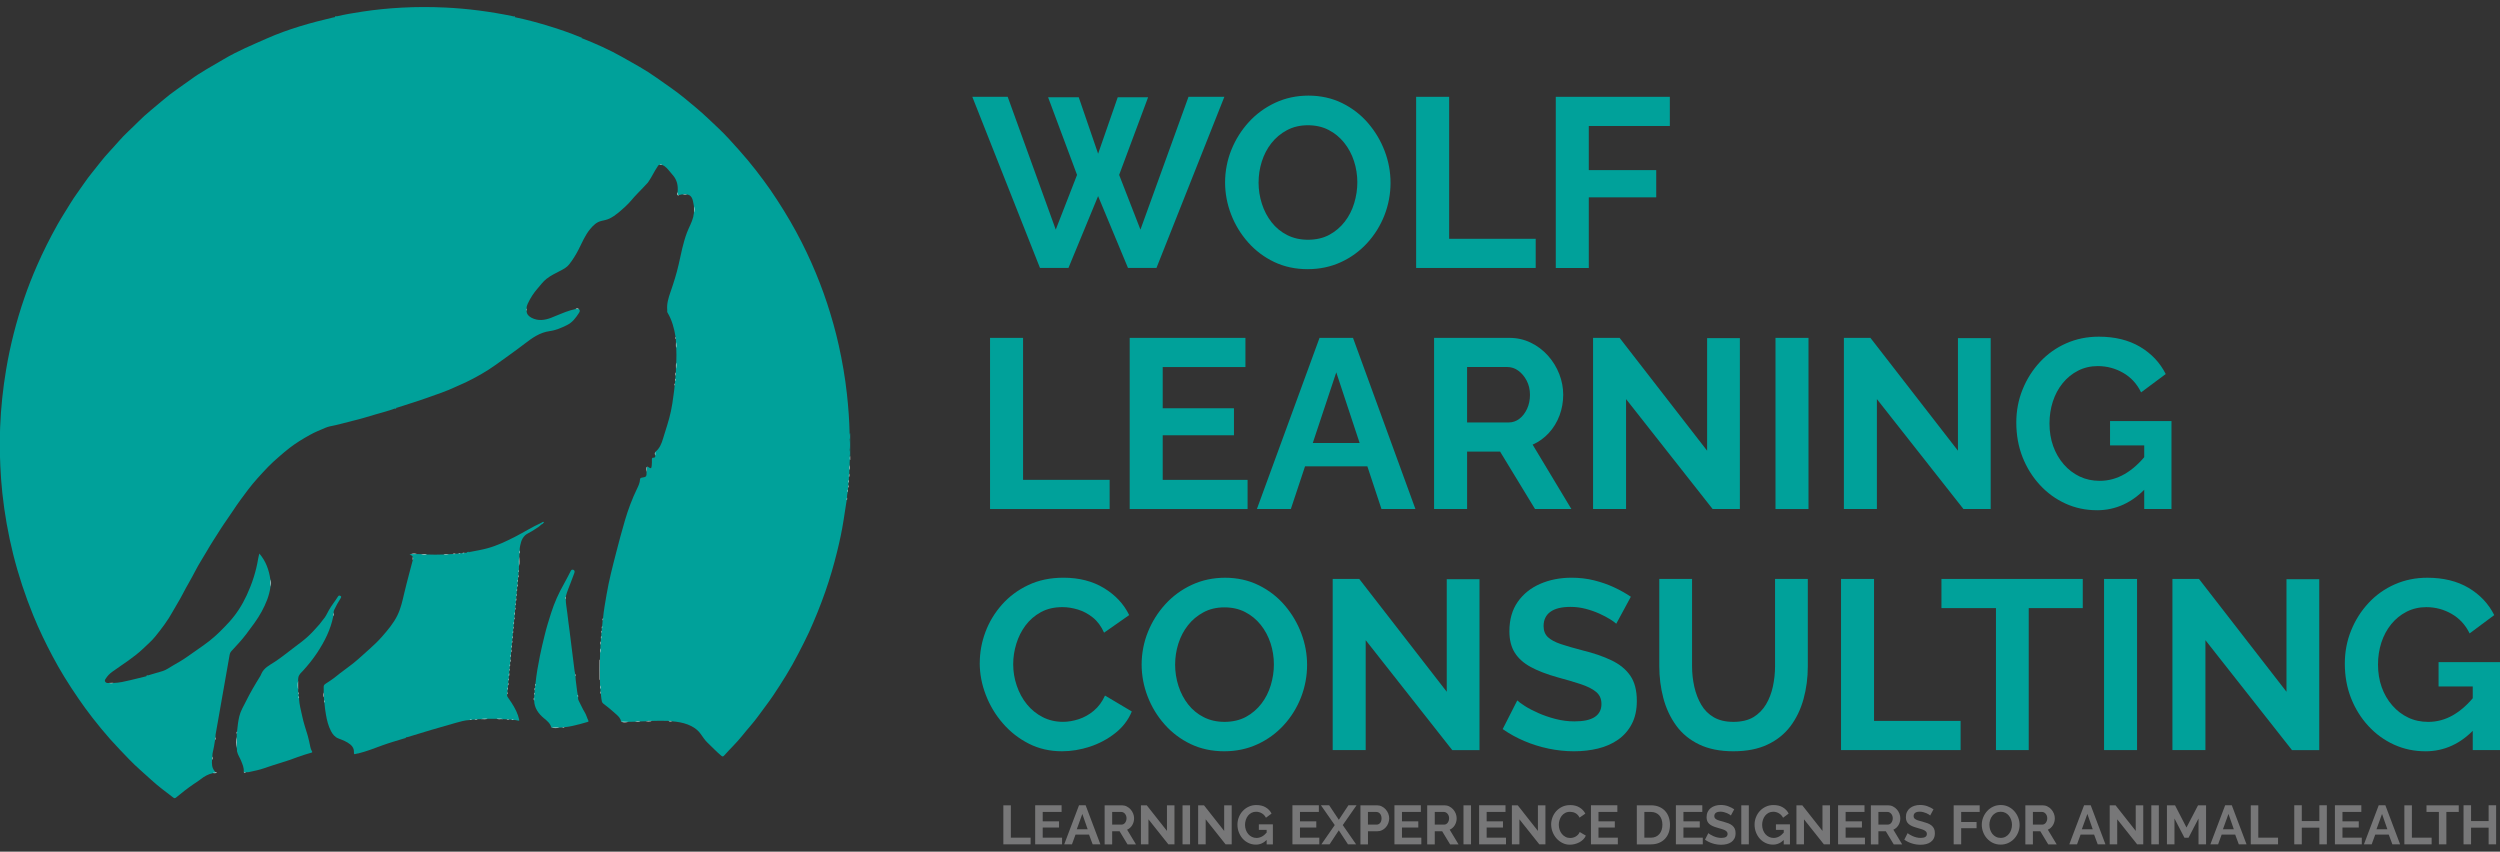 <?xml version="1.0" encoding="UTF-8"?>
<svg xmlns="http://www.w3.org/2000/svg" width="182" height="62" viewBox="0 0 182 62" fill="none">
  <rect x="0" y="0" width="182" height="62" fill="#333333" stroke="none"/>
  <g id="ID - WOLF" clip-path="url(#clip0_134_1419)">
    <path id="Vector" d="M61.893 32.032V32.741C61.872 32.75 61.855 32.746 61.843 32.727C61.795 32.5 61.795 32.275 61.843 32.048C61.855 32.029 61.872 32.024 61.893 32.033V32.032Z" fill="#00A19A"></path>
    <path id="Vector_2" d="M61.866 32.744C61.876 32.744 61.883 32.744 61.893 32.739V33.223C61.872 33.233 61.855 33.228 61.843 33.207C61.808 33.05 61.773 32.893 61.868 32.744H61.866Z" fill="#00A19A"></path>
    <path id="Vector_3" d="M61.893 32.032C61.885 32.029 61.876 32.027 61.866 32.027C61.779 31.867 61.781 31.707 61.866 31.547C61.876 31.547 61.885 31.547 61.893 31.55V32.033V32.032Z" fill="#00A19A"></path>
    <path id="Vector_4" d="M61.866 33.225C61.876 33.225 61.885 33.225 61.893 33.223V33.48H61.88H61.868C61.797 33.396 61.799 33.31 61.868 33.225H61.866Z" fill="white"></path>
    <path id="Vector_5" d="M61.866 33.225C61.866 33.31 61.866 33.395 61.866 33.48C61.847 33.607 61.852 33.734 61.858 33.862C61.821 33.98 61.863 34.102 61.835 34.219C61.832 34.305 61.83 34.389 61.827 34.475C61.789 34.559 61.832 34.651 61.802 34.735C61.799 34.798 61.797 34.862 61.794 34.925C61.758 34.998 61.797 35.081 61.769 35.154C61.766 35.204 61.764 35.257 61.761 35.307C61.728 35.371 61.769 35.446 61.733 35.509C61.733 35.55 61.731 35.592 61.729 35.634C61.695 35.696 61.729 35.767 61.706 35.829C61.682 35.967 61.652 36.104 61.665 36.245C61.632 36.296 61.668 36.359 61.638 36.41C61.563 36.899 61.487 37.387 61.411 37.876C61.294 38.634 61.133 39.383 60.95 40.127C60.705 41.129 60.417 42.117 60.076 43.091C59.725 44.091 59.331 45.069 58.891 46.034C58.65 46.562 58.378 47.073 58.115 47.588C57.569 48.656 56.935 49.668 56.266 50.663C55.933 51.159 55.56 51.626 55.214 52.111C54.849 52.622 54.418 53.074 54.031 53.564C53.625 54.075 53.148 54.516 52.718 55.003C52.641 55.09 52.594 55.09 52.501 55.011C52.15 54.715 51.837 54.382 51.507 54.068C51.309 53.88 51.167 53.65 51.01 53.432C50.769 53.099 50.443 52.887 50.067 52.744C49.699 52.604 49.315 52.542 48.926 52.511C48.843 52.473 48.75 52.52 48.665 52.482C48.259 52.473 47.855 52.466 47.449 52.484C47.299 52.519 47.147 52.469 46.997 52.511C46.871 52.514 46.744 52.517 46.618 52.519C46.489 52.547 46.357 52.506 46.228 52.541C46.071 52.544 45.913 52.547 45.756 52.55C45.575 52.555 45.394 52.585 45.216 52.534C45.18 52.284 45.001 52.127 44.831 51.976C44.533 51.711 44.231 51.451 43.912 51.215C43.809 51.139 43.805 51.004 43.784 50.888C43.762 50.766 43.758 50.639 43.745 50.515C43.707 50.453 43.753 50.379 43.715 50.318C43.714 50.266 43.71 50.214 43.709 50.16C43.68 50.072 43.718 49.979 43.685 49.892C43.682 49.766 43.679 49.641 43.676 49.516C43.66 49.013 43.66 48.508 43.676 48.006C43.679 47.849 43.682 47.691 43.685 47.533C43.72 47.423 43.677 47.309 43.709 47.2C43.71 47.116 43.714 47.032 43.715 46.946C43.753 46.862 43.709 46.768 43.742 46.684C43.743 46.621 43.745 46.559 43.748 46.495C43.781 46.434 43.748 46.362 43.772 46.299C43.775 46.226 43.778 46.153 43.781 46.08C43.813 46.028 43.776 45.964 43.808 45.912C43.808 45.859 43.811 45.807 43.811 45.755C43.844 45.704 43.811 45.642 43.836 45.591C43.849 45.453 43.861 45.314 43.874 45.176C43.909 45.125 43.871 45.063 43.901 45.011C43.954 44.429 44.061 43.854 44.159 43.279C44.335 42.241 44.599 41.226 44.862 40.209C45.065 39.421 45.273 38.636 45.504 37.855C45.737 37.07 46.023 36.305 46.38 35.569C46.486 35.353 46.58 35.144 46.594 34.903C46.599 34.822 46.646 34.784 46.727 34.773C47.051 34.728 47.078 34.694 47.07 34.354C47.117 34.227 47.044 34.089 47.111 33.964C47.139 33.977 47.169 33.986 47.196 34.002C47.403 34.126 47.413 34.127 47.446 33.891C47.466 33.745 47.455 33.593 47.458 33.445C47.458 33.376 47.469 33.315 47.56 33.322C47.682 33.329 47.716 33.263 47.701 33.155C47.686 33.069 47.68 32.984 47.705 32.9C48.018 32.657 48.158 32.301 48.264 31.946C48.464 31.277 48.7 30.617 48.844 29.93C48.92 29.568 48.978 29.205 49.022 28.837C49.052 28.583 49.098 28.331 49.115 28.076C49.143 28.023 49.115 27.962 49.139 27.908C49.142 27.855 49.143 27.803 49.147 27.75C49.18 27.689 49.145 27.617 49.17 27.554C49.173 27.49 49.175 27.427 49.178 27.365C49.214 27.281 49.173 27.189 49.203 27.103C49.205 27.019 49.208 26.934 49.209 26.849C49.249 26.7 49.203 26.547 49.233 26.396C49.249 26.041 49.247 25.685 49.233 25.33C49.205 25.19 49.247 25.046 49.209 24.908C49.206 24.835 49.205 24.76 49.202 24.687C49.176 24.634 49.208 24.572 49.178 24.519C49.081 23.898 48.918 23.298 48.593 22.755C48.555 22.694 48.582 22.63 48.575 22.568C48.53 22.108 48.665 21.68 48.813 21.255C49.041 20.593 49.254 19.93 49.408 19.245C49.581 18.474 49.727 17.694 50.004 16.95C50.149 16.559 50.369 16.199 50.468 15.789C50.493 15.687 50.492 15.582 50.52 15.484C50.544 15.33 50.544 15.176 50.52 15.022C50.489 14.861 50.468 14.695 50.423 14.539C50.363 14.334 50.237 14.186 50.01 14.158C49.91 14.132 49.807 14.136 49.707 14.156C49.609 14.137 49.524 14.199 49.43 14.196C49.228 14.216 49.351 14.07 49.329 13.999C49.378 13.523 49.294 13.089 48.959 12.725C48.761 12.51 48.605 12.254 48.357 12.081C48.303 12.045 48.24 12.037 48.191 11.999C48.133 11.98 48.075 11.975 48.018 12.001C47.938 11.996 47.916 12.059 47.88 12.111C47.639 12.456 47.471 12.843 47.235 13.189C47.211 13.223 47.192 13.263 47.164 13.293C46.919 13.553 46.678 13.817 46.426 14.069C46.113 14.382 45.853 14.743 45.525 15.038C45.167 15.36 44.816 15.692 44.379 15.907C44.193 15.999 43.989 16.036 43.791 16.082C43.429 16.164 43.188 16.407 42.963 16.678C42.589 17.129 42.373 17.67 42.11 18.184C41.915 18.563 41.692 18.923 41.429 19.255C41.276 19.448 41.053 19.576 40.831 19.692C40.475 19.878 40.11 20.044 39.791 20.295C39.538 20.495 39.352 20.753 39.143 20.993C38.848 21.331 38.608 21.702 38.419 22.11C38.367 22.221 38.328 22.337 38.339 22.463C38.313 22.522 38.32 22.582 38.337 22.643C38.345 22.889 38.507 23.035 38.694 23.133C39.163 23.38 39.648 23.317 40.12 23.136C40.587 22.958 41.039 22.739 41.52 22.595C41.641 22.559 41.764 22.527 41.887 22.5C41.972 22.478 42.058 22.475 42.143 22.503C42.252 22.59 42.203 22.698 42.151 22.778C41.921 23.134 41.681 23.466 41.275 23.668C40.869 23.869 40.458 24.047 40.017 24.105C39.292 24.202 38.729 24.613 38.18 25.035C37.494 25.561 36.787 26.056 36.087 26.561C35.399 27.057 34.663 27.465 33.905 27.835C33.664 27.952 33.411 28.046 33.168 28.163C32.506 28.482 31.807 28.704 31.118 28.953C30.39 29.215 29.648 29.435 28.915 29.676C28.895 29.683 28.873 29.683 28.852 29.686C28.819 29.729 28.755 29.705 28.723 29.749C28.251 29.925 27.76 30.043 27.277 30.187C26.745 30.347 26.214 30.509 25.672 30.636C25.229 30.739 24.794 30.877 24.349 30.969C24.134 31.014 23.912 31.05 23.712 31.134C23.32 31.299 22.925 31.456 22.552 31.666C22.041 31.951 21.539 32.255 21.075 32.614C20.809 32.82 20.552 33.039 20.299 33.261C20.032 33.496 19.761 33.731 19.517 33.988C19.009 34.522 18.504 35.062 18.057 35.652C17.678 36.153 17.302 36.659 16.959 37.184C16.655 37.649 16.323 38.095 16.027 38.564C15.698 39.088 15.355 39.603 15.047 40.139C14.775 40.612 14.473 41.067 14.224 41.553C13.925 42.14 13.579 42.698 13.28 43.285C13.066 43.705 12.805 44.1 12.578 44.514C12.221 45.168 11.773 45.756 11.308 46.331C11.049 46.653 10.729 46.927 10.429 47.214C9.74 47.871 8.929 48.361 8.163 48.913C7.99 49.038 7.842 49.189 7.723 49.368C7.672 49.443 7.601 49.522 7.65 49.614C7.702 49.714 7.806 49.735 7.913 49.722C8.025 49.739 8.138 49.747 8.25 49.72C8.67 49.712 9.074 49.614 9.48 49.519C9.867 49.427 10.254 49.33 10.641 49.235C10.673 49.192 10.739 49.216 10.769 49.17C11.123 49.065 11.478 48.962 11.832 48.856C12.106 48.773 12.334 48.599 12.578 48.458C12.932 48.253 13.291 48.055 13.621 47.817C14.152 47.433 14.702 47.081 15.22 46.678C15.749 46.266 16.218 45.79 16.668 45.301C17.201 44.722 17.626 44.056 17.958 43.34C18.351 42.493 18.642 41.608 18.793 40.68C18.812 40.563 18.845 40.449 18.88 40.298C19.358 40.853 19.58 41.492 19.682 42.184C19.707 42.366 19.701 42.547 19.687 42.73C19.601 43.372 19.358 43.953 19.051 44.519C18.735 45.106 18.328 45.625 17.933 46.154C17.604 46.594 17.229 46.987 16.86 47.387C16.782 47.469 16.735 47.562 16.716 47.674C16.546 48.648 16.373 49.622 16.202 50.594C16.034 51.553 15.864 52.509 15.697 53.467C15.686 53.535 15.691 53.605 15.687 53.675C15.65 53.737 15.694 53.81 15.657 53.872C15.613 54.2 15.547 54.524 15.475 54.847C15.458 54.923 15.466 55.004 15.461 55.084C15.428 55.16 15.469 55.244 15.434 55.32C15.415 55.605 15.421 55.885 15.613 56.124C15.643 56.162 15.668 56.202 15.711 56.226C15.727 56.281 15.684 56.269 15.657 56.272C15.601 56.278 15.543 56.261 15.488 56.286C15.16 56.361 14.875 56.514 14.614 56.725C14.46 56.851 14.285 56.954 14.12 57.066C13.67 57.373 13.241 57.707 12.822 58.056C12.753 58.115 12.701 58.131 12.608 58.059C12.068 57.642 11.515 57.239 11.013 56.776C10.476 56.281 9.913 55.815 9.408 55.287C8.94 54.796 8.464 54.313 8.015 53.805C7.575 53.307 7.151 52.79 6.741 52.265C6.382 51.808 6.041 51.335 5.712 50.856C5.358 50.342 5.016 49.82 4.689 49.287C4.385 48.792 4.096 48.286 3.824 47.772C3.314 46.81 2.84 45.828 2.428 44.819C1.832 43.359 1.338 41.864 0.955 40.333C0.592 38.872 0.331 37.392 0.17 35.896C0.099 35.241 0.054 34.584 0.024 33.926C-0.02 32.971 -0.027 32.016 0.011 31.064C0.068 29.673 0.213 28.29 0.444 26.915C0.741 25.144 1.183 23.412 1.764 21.716C2.039 20.912 2.351 20.122 2.691 19.343C3.141 18.314 3.644 17.314 4.193 16.336C4.484 15.819 4.809 15.324 5.115 14.818C5.425 14.305 5.792 13.833 6.127 13.338C6.491 12.802 6.917 12.316 7.31 11.805C7.716 11.279 8.187 10.814 8.618 10.313C9.069 9.789 9.592 9.343 10.073 8.853C10.637 8.281 11.274 7.8 11.878 7.278C12.496 6.744 13.181 6.306 13.837 5.824C14.62 5.248 15.473 4.794 16.304 4.301C17.305 3.709 18.372 3.266 19.43 2.799C20.982 2.113 22.603 1.66 24.245 1.274C24.286 1.265 24.329 1.258 24.371 1.252C24.406 1.212 24.469 1.233 24.503 1.193C25.128 1.043 25.764 0.941 26.398 0.844C27.343 0.7 28.294 0.606 29.249 0.556C30.305 0.498 31.362 0.5 32.421 0.549C34.057 0.627 35.676 0.841 37.281 1.169C37.313 1.176 37.343 1.185 37.374 1.193C37.402 1.222 37.446 1.225 37.476 1.25C38.37 1.434 39.25 1.675 40.121 1.947C40.836 2.17 41.542 2.415 42.234 2.7C42.255 2.738 42.304 2.735 42.327 2.768C43.353 3.17 44.36 3.619 45.318 4.161C46.149 4.632 46.994 5.086 47.773 5.643C48.461 6.134 49.17 6.598 49.823 7.137C50.402 7.614 50.986 8.09 51.53 8.607C52.056 9.106 52.596 9.593 53.083 10.13C53.538 10.632 53.996 11.131 54.43 11.652C54.838 12.139 55.225 12.641 55.602 13.152C55.93 13.593 56.243 14.045 56.542 14.507C56.891 15.043 57.231 15.587 57.55 16.141C58.112 17.116 58.625 18.119 59.081 19.15C59.508 20.117 59.892 21.102 60.222 22.108C60.546 23.098 60.831 24.101 61.057 25.119C61.32 26.299 61.526 27.49 61.657 28.694C61.761 29.648 61.833 30.603 61.852 31.562C61.852 31.723 61.852 31.883 61.852 32.043C61.852 32.282 61.852 32.52 61.852 32.76C61.852 32.92 61.852 33.08 61.852 33.241L61.866 33.225Z" fill="#00A19A"></path>
    <path id="Vector_6" d="M37.557 43.753C37.553 43.804 37.55 43.853 37.547 43.904C37.52 43.957 37.547 44.019 37.525 44.075C37.522 44.127 37.52 44.179 37.517 44.232C37.486 44.283 37.517 44.344 37.494 44.397C37.49 44.449 37.489 44.503 37.486 44.556C37.45 44.628 37.489 44.709 37.461 44.784C37.458 44.835 37.454 44.887 37.453 44.938C37.424 44.99 37.453 45.052 37.429 45.106C37.426 45.158 37.424 45.211 37.421 45.263C37.387 45.325 37.426 45.398 37.395 45.461C37.391 45.512 37.39 45.561 37.387 45.612C37.36 45.667 37.387 45.728 37.365 45.783C37.361 45.834 37.358 45.886 37.357 45.937C37.328 45.989 37.357 46.051 37.335 46.105C37.332 46.169 37.33 46.232 37.327 46.296C37.292 46.358 37.328 46.429 37.302 46.492C37.299 46.543 37.295 46.592 37.292 46.643C37.266 46.697 37.292 46.759 37.27 46.814C37.267 46.867 37.266 46.919 37.262 46.971C37.228 47.033 37.267 47.106 37.236 47.17C37.234 47.211 37.233 47.254 37.231 47.295C37.196 47.357 37.233 47.428 37.206 47.492C37.203 47.542 37.199 47.595 37.196 47.645C37.165 47.709 37.196 47.78 37.174 47.845C37.171 47.898 37.168 47.95 37.166 48.002C37.132 48.064 37.171 48.137 37.14 48.201C37.136 48.252 37.135 48.301 37.132 48.351C37.105 48.405 37.132 48.467 37.11 48.523C37.107 48.574 37.103 48.626 37.1 48.677C37.072 48.729 37.1 48.791 37.078 48.845C37.075 48.897 37.074 48.951 37.07 49.003C37.034 49.076 37.074 49.157 37.045 49.232C37.042 49.282 37.039 49.332 37.036 49.383C37.008 49.436 37.041 49.502 37.009 49.555C37.009 49.608 37.006 49.66 37.006 49.711C36.971 49.773 37.011 49.846 36.979 49.909C36.978 49.95 36.976 49.993 36.974 50.034C36.94 50.096 36.976 50.168 36.949 50.231C36.946 50.282 36.943 50.334 36.941 50.385C36.91 50.437 36.946 50.501 36.915 50.553C36.897 50.682 36.974 50.772 37.041 50.867C37.308 51.248 37.558 51.641 37.711 52.086C37.745 52.185 37.774 52.288 37.796 52.39C37.808 52.446 37.815 52.477 37.719 52.461C37.613 52.446 37.508 52.404 37.398 52.419C37.347 52.384 37.284 52.423 37.233 52.39C37.182 52.39 37.132 52.387 37.08 52.385C37.017 52.354 36.946 52.385 36.882 52.363C36.797 52.36 36.713 52.358 36.628 52.355C36.469 52.314 36.306 52.361 36.147 52.33C35.933 52.33 35.719 52.33 35.505 52.33C35.344 52.36 35.181 52.316 35.022 52.354C34.938 52.357 34.853 52.358 34.77 52.361C34.694 52.389 34.611 52.354 34.536 52.385C34.476 52.389 34.414 52.392 34.355 52.395C34.303 52.419 34.243 52.387 34.191 52.419C33.837 52.433 33.5 52.534 33.164 52.628C31.996 52.955 30.833 53.301 29.675 53.659C29.641 53.67 29.603 53.67 29.565 53.676C29.54 53.708 29.493 53.707 29.471 53.743C28.929 53.913 28.382 54.062 27.849 54.257C27.269 54.468 26.697 54.697 26.097 54.846C26.037 54.86 25.976 54.858 25.916 54.88C25.781 54.933 25.759 54.896 25.767 54.749C25.778 54.528 25.68 54.346 25.517 54.209C25.255 53.991 24.942 53.876 24.628 53.756C24.384 53.662 24.217 53.459 24.096 53.224C23.899 52.845 23.798 52.439 23.728 52.02C23.679 51.736 23.638 51.451 23.619 51.162C23.594 51.099 23.628 51.028 23.596 50.966C23.592 50.902 23.591 50.84 23.588 50.777C23.558 50.658 23.6 50.534 23.564 50.415C23.564 50.282 23.572 50.147 23.564 50.014C23.558 49.903 23.61 49.841 23.696 49.782C23.954 49.609 24.22 49.446 24.458 49.249C24.853 48.922 25.277 48.637 25.679 48.318C26.105 47.98 26.495 47.604 26.903 47.246C27.227 46.96 27.538 46.659 27.822 46.335C28.235 45.861 28.648 45.376 28.929 44.803C29.175 44.305 29.294 43.762 29.419 43.223C29.529 42.747 29.656 42.278 29.777 41.805C29.867 41.461 29.96 41.116 30.05 40.774C30.069 40.702 30.072 40.631 30.05 40.56C30.029 40.447 29.929 40.417 29.818 40.369C29.872 40.353 29.895 40.346 29.919 40.338C30.067 40.319 30.215 40.322 30.363 40.334C30.457 40.338 30.553 40.339 30.648 40.342C30.796 40.382 30.948 40.336 31.098 40.368C31.493 40.384 31.887 40.384 32.282 40.368C32.413 40.341 32.547 40.38 32.676 40.346C32.769 40.342 32.86 40.339 32.953 40.334C33.027 40.309 33.107 40.346 33.179 40.311C33.242 40.307 33.305 40.304 33.368 40.303C33.42 40.281 33.48 40.311 33.532 40.279C33.573 40.277 33.614 40.276 33.656 40.273C33.708 40.244 33.771 40.277 33.823 40.247C33.873 40.247 33.922 40.244 33.972 40.242C34.038 40.182 34.134 40.242 34.2 40.184C34.625 40.104 35.05 40.031 35.467 39.919C36.178 39.728 36.837 39.414 37.49 39.08C38.134 38.75 38.745 38.361 39.404 38.063C39.547 38.099 39.445 38.144 39.407 38.185C39.273 38.329 39.106 38.432 38.941 38.534C38.785 38.629 38.633 38.732 38.469 38.812C38.082 38.996 37.942 39.338 37.868 39.727C37.846 39.841 37.822 39.957 37.837 40.074C37.804 40.149 37.84 40.231 37.813 40.306C37.812 40.38 37.808 40.455 37.807 40.528C37.767 40.753 37.813 40.982 37.782 41.207C37.779 41.3 37.777 41.396 37.774 41.489C37.745 41.542 37.774 41.603 37.752 41.657C37.749 41.721 37.747 41.784 37.744 41.848C37.706 41.91 37.75 41.983 37.714 42.044C37.714 42.095 37.711 42.146 37.709 42.198C37.679 42.251 37.709 42.312 37.686 42.366C37.682 42.419 37.681 42.471 37.678 42.523C37.642 42.585 37.686 42.66 37.648 42.722C37.648 42.771 37.645 42.822 37.643 42.871C37.616 42.925 37.643 42.987 37.621 43.042C37.618 43.104 37.615 43.166 37.613 43.229C37.585 43.282 37.613 43.344 37.591 43.398C37.588 43.45 37.587 43.504 37.583 43.556C37.549 43.618 37.585 43.689 37.558 43.753H37.557Z" fill="#00A19A"></path>
    <path id="Vector_7" d="M17.231 53.642C17.232 53.57 17.234 53.499 17.235 53.428C17.262 53.373 17.235 53.312 17.257 53.256C17.295 52.882 17.334 52.507 17.424 52.139C17.518 51.752 17.726 51.418 17.899 51.069C18.212 50.439 18.565 49.833 18.938 49.236C18.974 49.179 19.001 49.116 19.027 49.053C19.218 48.613 19.632 48.421 19.997 48.185C20.524 47.842 21 47.434 21.507 47.063C21.828 46.829 22.146 46.584 22.44 46.315C22.727 46.051 22.983 45.753 23.246 45.463C23.348 45.35 23.427 45.215 23.527 45.101C23.707 44.903 23.812 44.66 23.938 44.43C24.135 44.073 24.401 43.762 24.612 43.416C24.662 43.334 24.736 43.356 24.791 43.386C24.866 43.426 24.837 43.493 24.799 43.551C24.626 43.826 24.464 44.105 24.328 44.4C24.295 44.47 24.278 44.54 24.292 44.616C24.254 44.689 24.3 44.773 24.264 44.846C24.073 45.836 23.628 46.708 23.078 47.538C22.774 47.995 22.432 48.418 22.066 48.821C21.918 48.983 21.746 49.111 21.716 49.349C21.707 49.424 21.699 49.497 21.704 49.573C21.68 49.784 21.682 49.995 21.704 50.204C21.707 50.264 21.709 50.326 21.712 50.387C21.738 50.441 21.709 50.504 21.737 50.559C21.737 50.599 21.74 50.637 21.742 50.677C21.775 50.731 21.742 50.796 21.768 50.85C21.789 51.289 21.91 51.709 22 52.136C22.099 52.611 22.256 53.067 22.396 53.531C22.48 53.81 22.532 54.099 22.593 54.384C22.615 54.489 22.649 54.592 22.705 54.681C22.758 54.766 22.73 54.776 22.651 54.8C22.319 54.9 21.984 54.992 21.66 55.118C20.876 55.425 20.06 55.631 19.27 55.913C18.886 56.05 18.492 56.129 18.098 56.211C18.036 56.224 17.97 56.216 17.907 56.218C17.849 56.226 17.783 56.272 17.744 56.186C17.772 55.892 17.651 55.636 17.547 55.374C17.457 55.15 17.312 54.953 17.259 54.711C17.238 54.62 17.267 54.53 17.232 54.444C17.218 54.176 17.212 53.908 17.237 53.642H17.231Z" fill="#00A19A"></path>
    <path id="Vector_8" d="M40.931 52.963C40.868 52.963 40.807 52.964 40.744 52.966C40.543 52.99 40.34 52.988 40.138 52.966C40.061 52.652 39.824 52.476 39.592 52.282C39.196 51.951 38.902 51.548 38.886 50.997C38.869 50.923 38.87 50.848 38.886 50.775C38.889 50.715 38.892 50.653 38.895 50.593C38.922 50.539 38.895 50.477 38.917 50.422C38.92 50.369 38.922 50.317 38.925 50.263C38.962 50.201 38.92 50.13 38.952 50.066C38.954 50.025 38.955 49.984 38.958 49.943C38.991 49.892 38.957 49.83 38.983 49.778C39.05 49.091 39.172 48.415 39.308 47.739C39.405 47.247 39.526 46.764 39.643 46.277C39.776 45.718 39.946 45.169 40.121 44.624C40.357 43.886 40.67 43.179 41.056 42.506C41.218 42.221 41.362 41.925 41.515 41.635C41.523 41.621 41.529 41.607 41.536 41.592C41.573 41.505 41.636 41.445 41.734 41.48C41.844 41.518 41.846 41.618 41.814 41.708C41.739 41.924 41.652 42.136 41.573 42.351C41.444 42.709 41.281 43.056 41.188 43.429C41.163 43.497 41.166 43.566 41.188 43.635C41.191 43.967 41.262 44.289 41.298 44.617C41.347 45.076 41.414 45.533 41.473 45.991C41.542 46.545 41.61 47.098 41.679 47.65C41.728 48.045 41.776 48.44 41.828 48.835C41.838 48.914 41.857 48.992 41.871 49.07C41.893 49.122 41.863 49.183 41.894 49.235C41.901 49.568 41.975 49.895 42.003 50.225C42.014 50.345 42.041 50.464 42.06 50.583C42.086 50.637 42.055 50.699 42.085 50.751C42.071 50.856 42.096 50.951 42.146 51.043C42.292 51.316 42.409 51.603 42.572 51.865C42.686 52.046 42.728 52.258 42.827 52.446C42.881 52.547 42.799 52.552 42.742 52.568C42.366 52.679 41.987 52.783 41.602 52.861C41.433 52.895 41.267 52.928 41.095 52.937C41.043 52.964 40.982 52.929 40.931 52.963Z" fill="#00A19A"></path>
    <path id="Vector_9" d="M43.677 48.007C43.677 48.51 43.677 49.014 43.677 49.517C43.647 49.487 43.652 49.449 43.652 49.413C43.652 48.98 43.652 48.547 43.652 48.112C43.652 48.075 43.647 48.036 43.677 48.007Z" fill="white"></path>
    <path id="Vector_10" d="M17.231 53.642C17.231 53.91 17.227 54.178 17.226 54.444C17.186 54.176 17.177 53.908 17.231 53.642Z" fill="white"></path>
    <path id="Vector_11" d="M37.78 41.208C37.78 40.982 37.757 40.755 37.805 40.529C37.793 40.756 37.838 40.985 37.78 41.208Z" fill="white"></path>
    <path id="Vector_12" d="M39.406 38.185C39.423 38.144 39.487 38.101 39.402 38.063C39.464 38.025 39.52 37.971 39.613 38.003C39.555 38.082 39.502 38.156 39.406 38.187V38.185Z" fill="#00A19A"></path>
    <path id="Vector_13" d="M21.703 50.207C21.663 49.996 21.659 49.785 21.703 49.576C21.703 49.787 21.703 49.998 21.703 50.207Z" fill="white"></path>
    <path id="Vector_14" d="M40.139 52.968C40.34 52.968 40.543 52.968 40.744 52.968C40.543 53.018 40.34 53.017 40.139 52.968Z" fill="white"></path>
    <path id="Vector_15" d="M45.219 52.538C45.399 52.542 45.58 52.547 45.759 52.553C45.578 52.585 45.397 52.617 45.219 52.538Z" fill="white"></path>
    <path id="Vector_16" d="M19.698 42.722C19.698 42.539 19.695 42.358 19.693 42.176C19.747 42.357 19.739 42.539 19.698 42.722Z" fill="white"></path>
    <path id="Vector_17" d="M35.022 52.352C35.18 52.309 35.343 52.327 35.505 52.328C35.346 52.384 35.182 52.341 35.022 52.352Z" fill="white"></path>
    <path id="Vector_18" d="M36.147 52.327C36.307 52.327 36.469 52.306 36.628 52.352C36.468 52.339 36.304 52.385 36.147 52.327Z" fill="white"></path>
    <path id="Vector_19" d="M31.096 40.366C30.945 40.366 30.794 40.387 30.646 40.341C30.796 40.35 30.948 40.311 31.096 40.366Z" fill="white"></path>
    <path id="Vector_20" d="M47.001 52.512C47.148 52.468 47.301 52.488 47.452 52.485C47.304 52.544 47.151 52.501 47.001 52.512Z" fill="white"></path>
    <path id="Vector_21" d="M49.236 26.396C49.238 26.548 49.255 26.7 49.212 26.849C49.222 26.699 49.184 26.545 49.236 26.396Z" fill="white"></path>
    <path id="Vector_22" d="M50.522 15.021C50.566 15.175 50.566 15.329 50.522 15.482C50.522 15.329 50.522 15.175 50.522 15.021Z" fill="white"></path>
    <path id="Vector_23" d="M34.199 40.182C34.145 40.287 34.049 40.23 33.971 40.241C34.026 40.138 34.12 40.19 34.199 40.182Z" fill="#00A19A"></path>
    <path id="Vector_24" d="M30.361 40.333C30.213 40.333 30.065 40.334 29.918 40.336C30.065 40.29 30.213 40.295 30.361 40.333Z" fill="white"></path>
    <path id="Vector_25" d="M49.212 24.908C49.255 25.047 49.239 25.189 49.236 25.33C49.181 25.192 49.222 25.047 49.212 24.908Z" fill="white"></path>
    <path id="Vector_26" d="M47.112 33.965C47.076 34.092 47.123 34.229 47.071 34.356C47.092 34.227 47.019 34.088 47.112 33.965Z" fill="white"></path>
    <path id="Vector_27" d="M32.674 40.344C32.545 40.382 32.413 40.369 32.281 40.366C32.41 40.314 32.544 40.35 32.674 40.344Z" fill="white"></path>
    <path id="Vector_28" d="M46.231 52.544C46.358 52.504 46.491 52.519 46.621 52.522C46.494 52.574 46.362 52.538 46.231 52.544Z" fill="white"></path>
    <path id="Vector_29" d="M23.561 50.412C23.603 50.529 23.584 50.651 23.584 50.774C23.528 50.656 23.57 50.532 23.561 50.412Z" fill="white"></path>
    <path id="Vector_30" d="M61.836 34.219C61.835 34.1 61.818 33.978 61.86 33.862C61.849 33.981 61.89 34.103 61.836 34.219Z" fill="white"></path>
    <path id="Vector_31" d="M49.332 13.998C49.367 14.063 49.26 14.201 49.433 14.194C49.398 14.229 49.348 14.237 49.326 14.201C49.29 14.137 49.288 14.064 49.332 13.998Z" fill="white"></path>
    <path id="Vector_32" d="M8.261 49.714C8.149 49.752 8.037 49.749 7.924 49.716C8.036 49.716 8.147 49.716 8.261 49.714Z" fill="white"></path>
    <path id="Vector_33" d="M43.712 47.201C43.712 47.312 43.726 47.425 43.688 47.535C43.696 47.423 43.655 47.309 43.712 47.201Z" fill="white"></path>
    <path id="Vector_34" d="M15.5 56.28C15.563 56.215 15.664 56.297 15.723 56.219C15.744 56.237 15.819 56.256 15.738 56.276C15.664 56.295 15.58 56.28 15.5 56.278V56.28Z" fill="white"></path>
    <path id="Vector_35" d="M49.71 14.153C49.812 14.115 49.913 14.11 50.014 14.155C49.913 14.155 49.811 14.155 49.71 14.153Z" fill="white"></path>
    <path id="Vector_36" d="M24.517 1.181C24.503 1.266 24.437 1.238 24.385 1.239C24.404 1.163 24.462 1.176 24.517 1.181Z" fill="#00A19A"></path>
    <path id="Vector_37" d="M10.78 49.164C10.77 49.252 10.704 49.225 10.652 49.229C10.662 49.141 10.729 49.172 10.78 49.164Z" fill="#00A19A"></path>
    <path id="Vector_38" d="M43.745 46.686C43.745 46.775 43.759 46.864 43.718 46.948C43.727 46.86 43.688 46.768 43.745 46.686Z" fill="white"></path>
    <path id="Vector_39" d="M42.151 22.5C42.066 22.5 41.981 22.498 41.895 22.497C41.98 22.449 42.066 22.446 42.151 22.5Z" fill="white"></path>
    <path id="Vector_40" d="M43.687 49.893C43.725 49.98 43.712 50.071 43.71 50.161C43.657 50.076 43.693 49.982 43.687 49.893Z" fill="white"></path>
    <path id="Vector_41" d="M61.803 34.735C61.802 34.648 61.788 34.559 61.829 34.475C61.819 34.562 61.857 34.652 61.803 34.735Z" fill="white"></path>
    <path id="Vector_42" d="M47.708 32.901C47.708 32.987 47.705 33.072 47.704 33.157C47.664 33.071 47.658 32.985 47.708 32.901Z" fill="white"></path>
    <path id="Vector_43" d="M28.732 29.744C28.742 29.656 28.809 29.686 28.861 29.681C28.854 29.773 28.783 29.736 28.732 29.744Z" fill="#00A19A"></path>
    <path id="Vector_44" d="M48.668 52.484C48.756 52.488 48.846 52.469 48.929 52.512C48.843 52.501 48.75 52.545 48.668 52.484Z" fill="white"></path>
    <path id="Vector_45" d="M49.205 27.105C49.205 27.194 49.221 27.283 49.18 27.367C49.187 27.279 49.151 27.187 49.205 27.105Z" fill="white"></path>
    <path id="Vector_46" d="M38.886 50.777C38.886 50.851 38.886 50.926 38.886 50.999C38.845 50.924 38.845 50.85 38.886 50.777Z" fill="white"></path>
    <path id="Vector_47" d="M61.77 35.154C61.769 35.076 61.755 34.998 61.795 34.925C61.788 35.001 61.822 35.082 61.77 35.154Z" fill="white"></path>
    <path id="Vector_48" d="M33.179 40.311C33.107 40.352 33.028 40.338 32.953 40.334C33.023 40.285 33.104 40.319 33.179 40.311Z" fill="white"></path>
    <path id="Vector_49" d="M37.811 40.307C37.811 40.23 37.792 40.149 37.835 40.076C37.829 40.154 37.863 40.234 37.811 40.307Z" fill="white"></path>
    <path id="Vector_50" d="M24.263 44.849C24.271 44.771 24.252 44.692 24.291 44.619C24.282 44.695 24.321 44.779 24.263 44.849Z" fill="white"></path>
    <path id="Vector_51" d="M34.536 52.382C34.611 52.344 34.691 52.357 34.77 52.358C34.696 52.411 34.614 52.376 34.536 52.382Z" fill="white"></path>
    <path id="Vector_52" d="M37.46 44.784C37.457 44.706 37.445 44.628 37.486 44.556C37.478 44.632 37.512 44.712 37.46 44.784Z" fill="white"></path>
    <path id="Vector_53" d="M37.045 49.227C37.042 49.149 37.028 49.072 37.071 48.999C37.063 49.075 37.097 49.156 37.045 49.227Z" fill="white"></path>
    <path id="Vector_54" d="M15.446 55.315C15.45 55.236 15.432 55.153 15.473 55.079C15.467 55.158 15.505 55.242 15.446 55.315Z" fill="white"></path>
    <path id="Vector_55" d="M17.739 56.186C17.781 56.259 17.849 56.2 17.902 56.218C17.841 56.245 17.773 56.3 17.739 56.186Z" fill="white"></path>
    <path id="Vector_56" d="M37.557 43.753C37.553 43.686 37.542 43.618 37.582 43.556C37.575 43.621 37.605 43.693 37.557 43.753Z" fill="white"></path>
    <path id="Vector_57" d="M38.952 50.068C38.952 50.134 38.965 50.203 38.926 50.264C38.934 50.199 38.9 50.128 38.952 50.068Z" fill="white"></path>
    <path id="Vector_58" d="M37.394 45.46C37.396 45.393 37.38 45.323 37.421 45.261C37.415 45.328 37.446 45.399 37.394 45.46Z" fill="white"></path>
    <path id="Vector_59" d="M37.3 46.491C37.297 46.424 37.286 46.356 37.325 46.294C37.319 46.359 37.349 46.43 37.3 46.491Z" fill="white"></path>
    <path id="Vector_60" d="M43.773 46.3C43.776 46.367 43.789 46.435 43.75 46.497C43.756 46.43 43.726 46.361 43.773 46.3Z" fill="white"></path>
    <path id="Vector_61" d="M37.234 47.166C37.236 47.1 37.218 47.03 37.261 46.97C37.255 47.036 37.286 47.108 37.234 47.166Z" fill="white"></path>
    <path id="Vector_62" d="M37.204 47.489C37.201 47.422 37.191 47.354 37.229 47.292C37.223 47.357 37.253 47.428 37.204 47.489Z" fill="white"></path>
    <path id="Vector_63" d="M37.138 48.198C37.139 48.131 37.124 48.061 37.165 47.999C37.158 48.066 37.19 48.137 37.138 48.198Z" fill="white"></path>
    <path id="Vector_64" d="M36.979 49.904C36.981 49.838 36.964 49.768 37.006 49.706C37 49.773 37.031 49.844 36.979 49.904Z" fill="white"></path>
    <path id="Vector_65" d="M36.949 50.226C36.946 50.16 36.937 50.092 36.974 50.03C36.968 50.095 36.998 50.166 36.949 50.226Z" fill="white"></path>
    <path id="Vector_66" d="M43.716 50.32C43.754 50.382 43.741 50.45 43.746 50.517C43.69 50.458 43.724 50.385 43.716 50.32Z" fill="white"></path>
    <path id="Vector_67" d="M23.592 50.962C23.63 51.024 23.619 51.093 23.616 51.159C23.568 51.099 23.598 51.027 23.592 50.962Z" fill="white"></path>
    <path id="Vector_68" d="M37.49 1.238C37.442 1.244 37.398 1.246 37.388 1.181C37.437 1.173 37.481 1.174 37.49 1.238Z" fill="#00A19A"></path>
    <path id="Vector_69" d="M42.341 2.756C42.294 2.756 42.247 2.756 42.249 2.687C42.297 2.684 42.337 2.697 42.341 2.756Z" fill="#00A19A"></path>
    <path id="Vector_70" d="M36.881 52.36C36.949 52.357 37.017 52.344 37.08 52.382C37.014 52.377 36.943 52.406 36.881 52.36Z" fill="white"></path>
    <path id="Vector_71" d="M49.172 27.555C49.175 27.622 49.188 27.69 49.148 27.752C49.154 27.686 49.125 27.616 49.172 27.555Z" fill="white"></path>
    <path id="Vector_72" d="M61.734 35.509C61.737 35.441 61.723 35.371 61.762 35.307C61.756 35.376 61.791 35.449 61.734 35.509Z" fill="white"></path>
    <path id="Vector_73" d="M61.707 35.829C61.706 35.763 61.693 35.695 61.731 35.634C61.725 35.699 61.755 35.769 61.707 35.829Z" fill="white"></path>
    <path id="Vector_74" d="M30.046 40.558C30.089 40.63 30.084 40.701 30.046 40.772C30.046 40.701 30.046 40.63 30.046 40.558Z" fill="white"></path>
    <path id="Vector_75" d="M37.174 47.842C37.171 47.774 37.16 47.706 37.196 47.642C37.191 47.709 37.221 47.78 37.174 47.842Z" fill="white"></path>
    <path id="Vector_76" d="M37.71 42.048C37.714 41.981 37.701 41.911 37.74 41.851C37.733 41.917 37.767 41.989 37.71 42.048Z" fill="white"></path>
    <path id="Vector_77" d="M15.668 53.867C15.673 53.8 15.662 53.732 15.698 53.67C15.691 53.737 15.725 53.808 15.668 53.867Z" fill="white"></path>
    <path id="Vector_78" d="M29.469 53.74C29.469 53.672 29.516 53.673 29.563 53.673C29.563 53.74 29.514 53.74 29.469 53.74Z" fill="#00A19A"></path>
    <path id="Vector_79" d="M37.648 42.723C37.653 42.657 37.635 42.587 37.678 42.525C37.67 42.592 37.705 42.665 37.648 42.723Z" fill="white"></path>
    <path id="Vector_80" d="M41.189 43.634C41.153 43.566 41.145 43.496 41.189 43.428C41.189 43.496 41.189 43.564 41.189 43.634Z" fill="white"></path>
    <path id="Vector_81" d="M33.821 40.247C33.769 40.284 33.711 40.274 33.654 40.273C33.703 40.223 33.764 40.25 33.821 40.247Z" fill="white"></path>
    <path id="Vector_82" d="M43.904 45.011C43.904 45.068 43.913 45.125 43.877 45.176C43.882 45.12 43.855 45.06 43.904 45.011Z" fill="white"></path>
    <path id="Vector_83" d="M38.984 49.778C38.984 49.835 38.996 49.892 38.958 49.942C38.963 49.887 38.936 49.827 38.984 49.778Z" fill="white"></path>
    <path id="Vector_84" d="M61.641 36.41C61.641 36.353 61.629 36.294 61.668 36.245C61.663 36.3 61.69 36.362 61.641 36.41Z" fill="white"></path>
    <path id="Vector_85" d="M43.84 45.591C43.84 45.647 43.85 45.706 43.814 45.755C43.819 45.699 43.794 45.639 43.84 45.591Z" fill="white"></path>
    <path id="Vector_86" d="M49.14 27.911C49.145 27.968 49.153 28.026 49.116 28.079C49.12 28.022 49.094 27.962 49.14 27.911Z" fill="white"></path>
    <path id="Vector_87" d="M37.269 46.813C37.264 46.754 37.258 46.695 37.291 46.641C37.289 46.699 37.312 46.76 37.269 46.813Z" fill="white"></path>
    <path id="Vector_88" d="M21.734 50.561C21.698 50.507 21.709 50.447 21.709 50.388C21.757 50.439 21.731 50.502 21.734 50.561Z" fill="white"></path>
    <path id="Vector_89" d="M36.913 50.548C36.913 50.491 36.905 50.433 36.94 50.38C36.937 50.437 36.963 50.499 36.913 50.548Z" fill="white"></path>
    <path id="Vector_90" d="M49.181 24.519C49.217 24.572 49.209 24.63 49.205 24.687C49.159 24.637 49.184 24.576 49.181 24.519Z" fill="white"></path>
    <path id="Vector_91" d="M38.918 50.422C38.922 50.48 38.932 50.541 38.896 50.593C38.897 50.536 38.872 50.474 38.918 50.422Z" fill="white"></path>
    <path id="Vector_92" d="M42.083 50.751C42.049 50.699 42.06 50.64 42.058 50.583C42.105 50.634 42.079 50.694 42.083 50.751Z" fill="white"></path>
    <path id="Vector_93" d="M21.766 50.851C21.733 50.797 21.731 50.739 21.739 50.678C21.792 50.729 21.762 50.793 21.766 50.851Z" fill="white"></path>
    <path id="Vector_94" d="M38.345 22.64C38.315 22.579 38.309 22.521 38.346 22.46C38.346 22.521 38.346 22.579 38.345 22.64Z" fill="white"></path>
    <path id="Vector_95" d="M37.494 44.397C37.49 44.34 37.48 44.283 37.517 44.232C37.513 44.287 37.538 44.346 37.494 44.397Z" fill="white"></path>
    <path id="Vector_96" d="M48.024 11.997C48.081 11.956 48.139 11.954 48.197 11.996C48.139 11.996 48.083 11.996 48.024 11.997Z" fill="white"></path>
    <path id="Vector_97" d="M37.365 45.782C37.36 45.723 37.354 45.664 37.387 45.61C37.385 45.667 37.41 45.729 37.365 45.782Z" fill="white"></path>
    <path id="Vector_98" d="M37.525 44.075C37.52 44.016 37.514 43.957 37.547 43.904C37.545 43.961 37.569 44.023 37.525 44.075Z" fill="white"></path>
    <path id="Vector_99" d="M43.809 45.913C43.809 45.97 43.817 46.029 43.783 46.081C43.786 46.024 43.759 45.962 43.809 45.913Z" fill="white"></path>
    <path id="Vector_100" d="M37.748 41.659C37.745 41.602 37.736 41.543 37.77 41.491C37.767 41.548 37.792 41.607 37.748 41.659Z" fill="white"></path>
    <path id="Vector_101" d="M37.231 52.387C37.288 52.389 37.346 52.377 37.396 52.415C37.341 52.411 37.28 52.439 37.231 52.387Z" fill="white"></path>
    <path id="Vector_102" d="M37.429 45.106C37.424 45.049 37.416 44.99 37.453 44.938C37.449 44.995 37.475 45.055 37.429 45.106Z" fill="white"></path>
    <path id="Vector_103" d="M37.333 46.104C37.33 46.047 37.321 45.988 37.355 45.935C37.352 45.993 37.377 46.051 37.333 46.104Z" fill="white"></path>
    <path id="Vector_104" d="M37.59 43.398C37.585 43.34 37.577 43.282 37.612 43.229C37.609 43.286 37.634 43.345 37.59 43.398Z" fill="white"></path>
    <path id="Vector_105" d="M37.11 48.52C37.105 48.461 37.099 48.402 37.132 48.348C37.13 48.405 37.154 48.467 37.11 48.52Z" fill="white"></path>
    <path id="Vector_106" d="M40.932 52.963C40.982 52.925 41.04 52.937 41.095 52.937C41.047 52.985 40.987 52.958 40.932 52.963Z" fill="white"></path>
    <path id="Vector_107" d="M37.078 48.842C37.075 48.785 37.066 48.726 37.1 48.673C37.097 48.73 37.122 48.789 37.078 48.842Z" fill="white"></path>
    <path id="Vector_108" d="M17.257 53.256C17.262 53.315 17.268 53.373 17.235 53.428C17.237 53.37 17.213 53.309 17.257 53.256Z" fill="white"></path>
    <path id="Vector_109" d="M37.62 43.044C37.615 42.985 37.608 42.926 37.642 42.872C37.64 42.929 37.665 42.991 37.62 43.044Z" fill="white"></path>
    <path id="Vector_110" d="M41.893 49.235C41.857 49.184 41.868 49.127 41.87 49.07C41.913 49.119 41.888 49.179 41.893 49.235Z" fill="white"></path>
    <path id="Vector_111" d="M37.684 42.368C37.679 42.311 37.671 42.252 37.707 42.2C37.704 42.257 37.73 42.317 37.684 42.368Z" fill="white"></path>
    <path id="Vector_112" d="M37.009 49.551C37.009 49.492 37.002 49.432 37.035 49.378C37.032 49.436 37.061 49.5 37.009 49.551Z" fill="white"></path>
    <path id="Vector_113" d="M33.53 40.277C33.48 40.315 33.423 40.304 33.366 40.301C33.415 40.257 33.475 40.282 33.53 40.277Z" fill="white"></path>
    <path id="Vector_114" d="M34.191 52.415C34.241 52.377 34.298 52.389 34.355 52.392C34.306 52.436 34.246 52.411 34.191 52.415Z" fill="white"></path>
    <path id="Vector_115" d="M76.305 7.083H78.533L79.943 11.19L81.37 7.083H83.581L81.474 12.733L83.024 16.716L86.523 7.047H89.134L84.19 19.507H82.118L79.942 14.277L77.783 19.507H75.711L70.784 7.047H73.36L76.859 16.716L78.409 12.733L76.302 7.083H76.305Z" fill="#00A19A"></path>
    <path id="Vector_116" d="M95.209 19.596C94.304 19.596 93.486 19.419 92.755 19.069C92.023 18.718 91.39 18.241 90.857 17.638C90.324 17.035 89.911 16.356 89.622 15.603C89.332 14.848 89.186 14.074 89.186 13.277C89.186 12.481 89.34 11.655 89.647 10.9C89.954 10.145 90.379 9.472 90.918 8.882C91.458 8.292 92.099 7.824 92.841 7.478C93.584 7.134 94.391 6.961 95.261 6.961C96.131 6.961 96.97 7.142 97.706 7.505C98.443 7.868 99.072 8.354 99.594 8.961C100.117 9.57 100.52 10.248 100.804 10.996C101.089 11.745 101.231 12.518 101.231 13.312C101.231 14.107 101.083 14.918 100.787 15.673C100.491 16.428 100.073 17.1 99.533 17.69C98.993 18.28 98.355 18.747 97.618 19.085C96.882 19.424 96.078 19.594 95.208 19.594L95.209 19.596ZM91.623 13.277C91.623 13.815 91.705 14.337 91.867 14.84C92.029 15.343 92.265 15.79 92.572 16.182C92.879 16.574 93.257 16.885 93.703 17.111C94.15 17.34 94.659 17.454 95.227 17.454C95.794 17.454 96.334 17.335 96.776 17.094C97.217 16.854 97.591 16.536 97.9 16.137C98.207 15.739 98.436 15.289 98.587 14.786C98.738 14.283 98.814 13.78 98.814 13.277C98.814 12.74 98.732 12.223 98.57 11.724C98.408 11.228 98.17 10.782 97.856 10.39C97.543 9.999 97.165 9.688 96.724 9.461C96.284 9.232 95.779 9.118 95.211 9.118C94.643 9.118 94.135 9.239 93.688 9.478C93.241 9.718 92.863 10.034 92.556 10.425C92.248 10.817 92.017 11.261 91.859 11.759C91.702 12.257 91.625 12.764 91.625 13.277H91.623Z" fill="#00A19A"></path>
    <path id="Vector_117" d="M103.095 19.508V7.048H105.498V17.384H111.799V19.508H103.095Z" fill="#00A19A"></path>
    <path id="Vector_118" d="M113.261 19.508V7.048H121.564V9.172H115.664V12.384H120.573V14.367H115.664V19.51H113.261V19.508Z" fill="#00A19A"></path>
    <path id="Vector_119" d="M72.076 37.057V24.597H74.479V34.933H80.781V37.057H72.076Z" fill="#00A19A"></path>
    <path id="Vector_120" d="M90.824 34.933V37.057H82.242V24.597H90.668V26.721H84.645V29.722H89.832V31.688H84.645V34.935H90.824V34.933Z" fill="#00A19A"></path>
    <path id="Vector_121" d="M96.062 24.597H98.499L103.043 37.057H100.571L99.544 33.951H95.006L93.974 37.057H91.502L96.062 24.597ZM98.981 32.249L97.28 27.107L95.571 32.249H98.981Z" fill="#00A19A"></path>
    <path id="Vector_122" d="M104.401 37.057V24.597H109.884C110.441 24.597 110.961 24.714 111.442 24.948C111.924 25.182 112.34 25.498 112.696 25.895C113.05 26.293 113.322 26.737 113.514 27.229C113.706 27.72 113.802 28.223 113.802 28.737C113.802 29.251 113.713 29.767 113.533 30.246C113.354 30.726 113.096 31.15 112.759 31.518C112.422 31.886 112.027 32.17 111.576 32.37L114.395 37.056H111.749L109.208 32.879H106.805V37.056H104.402L104.401 37.057ZM106.804 30.756H109.815C110.117 30.756 110.383 30.666 110.616 30.485C110.847 30.304 111.035 30.062 111.173 29.757C111.313 29.453 111.382 29.113 111.382 28.739C111.382 28.364 111.3 28.008 111.138 27.703C110.976 27.398 110.773 27.159 110.529 26.983C110.286 26.807 110.018 26.719 109.729 26.719H106.804V30.755V30.756Z" fill="#00A19A"></path>
    <path id="Vector_123" d="M118.378 29.054V37.057H115.975V24.597H117.907L124.278 32.811V24.614H126.663V37.057H124.679L118.378 29.054Z" fill="#00A19A"></path>
    <path id="Vector_124" d="M129.257 37.057V24.597H131.659V37.057H129.257Z" fill="#00A19A"></path>
    <path id="Vector_125" d="M136.638 29.054V37.057H134.235V24.597H136.167L142.538 32.811V24.614H144.923V37.057H142.939L136.638 29.054Z" fill="#00A19A"></path>
    <path id="Vector_126" d="M152.652 37.144C151.841 37.144 151.081 36.984 150.372 36.662C149.664 36.34 149.041 35.888 148.502 35.303C147.962 34.717 147.542 34.042 147.24 33.276C146.938 32.509 146.787 31.67 146.787 30.756C146.787 29.903 146.941 29.099 147.248 28.344C147.554 27.589 147.979 26.922 148.519 26.343C149.059 25.765 149.694 25.314 150.424 24.992C151.156 24.67 151.944 24.51 152.792 24.51C153.965 24.51 154.965 24.756 155.795 25.247C156.624 25.739 157.248 26.399 157.665 27.23L155.872 28.564C155.57 27.944 155.135 27.47 154.566 27.143C153.998 26.816 153.382 26.651 152.72 26.651C152.198 26.651 151.719 26.762 151.284 26.984C150.848 27.206 150.475 27.511 150.162 27.896C149.849 28.282 149.611 28.728 149.447 29.23C149.285 29.733 149.203 30.266 149.203 30.828C149.203 31.424 149.293 31.975 149.472 32.478C149.652 32.98 149.908 33.423 150.239 33.802C150.569 34.183 150.955 34.478 151.397 34.689C151.837 34.9 152.325 35.005 152.859 35.005C153.496 35.005 154.1 34.841 154.67 34.513C155.238 34.186 155.773 33.705 156.271 33.074V35.479C155.238 36.591 154.031 37.146 152.651 37.146L152.652 37.144ZM156.1 32.424H153.611V30.652H158.084V37.057H156.1V32.424Z" fill="#00A19A"></path>
    <path id="Vector_127" d="M71.327 48.27C71.327 47.498 71.464 46.746 71.737 46.015C72.009 45.284 72.41 44.619 72.937 44.023C73.464 43.426 74.106 42.949 74.86 42.592C75.613 42.235 76.466 42.057 77.418 42.057C78.556 42.057 79.539 42.309 80.368 42.812C81.198 43.315 81.81 43.97 82.205 44.778L80.376 46.059C80.167 45.591 79.895 45.223 79.558 44.954C79.221 44.684 78.859 44.492 78.471 44.375C78.082 44.257 77.708 44.199 77.347 44.199C76.743 44.199 76.219 44.321 75.772 44.567C75.326 44.812 74.954 45.135 74.658 45.531C74.362 45.929 74.139 46.373 73.988 46.865C73.837 47.357 73.761 47.853 73.761 48.356C73.761 48.894 73.848 49.417 74.023 49.927C74.197 50.436 74.443 50.886 74.762 51.278C75.082 51.67 75.464 51.981 75.911 52.208C76.358 52.436 76.849 52.55 77.382 52.55C77.753 52.55 78.136 52.485 78.531 52.357C78.925 52.228 79.291 52.024 79.627 51.743C79.964 51.462 80.236 51.094 80.445 50.637L82.395 51.795C82.14 52.415 81.736 52.942 81.185 53.375C80.634 53.808 80.019 54.135 79.339 54.359C78.661 54.581 77.985 54.692 77.311 54.692C76.428 54.692 75.626 54.508 74.901 54.14C74.175 53.772 73.546 53.28 73.013 52.666C72.479 52.052 72.064 51.362 71.768 50.596C71.472 49.83 71.324 49.054 71.324 48.27H71.327Z" fill="#00A19A"></path>
    <path id="Vector_128" d="M89.134 54.693C88.229 54.693 87.411 54.517 86.679 54.167C85.948 53.816 85.315 53.339 84.782 52.736C84.248 52.133 83.836 51.454 83.547 50.701C83.257 49.946 83.111 49.172 83.111 48.375C83.111 47.579 83.265 46.752 83.572 45.997C83.879 45.242 84.303 44.57 84.843 43.98C85.383 43.39 86.023 42.922 86.766 42.576C87.509 42.232 88.316 42.059 89.186 42.059C90.056 42.059 90.895 42.239 91.631 42.603C92.367 42.966 92.997 43.451 93.519 44.059C94.041 44.668 94.444 45.345 94.729 46.094C95.014 46.843 95.156 47.615 95.156 48.41C95.156 49.205 95.008 50.015 94.712 50.77C94.416 51.526 93.998 52.198 93.458 52.788C92.918 53.378 92.279 53.845 91.543 54.182C90.806 54.522 90.002 54.692 89.132 54.692L89.134 54.693ZM85.548 48.375C85.548 48.913 85.63 49.435 85.792 49.938C85.954 50.441 86.19 50.888 86.497 51.28C86.804 51.672 87.181 51.982 87.628 52.209C88.075 52.438 88.583 52.552 89.151 52.552C89.719 52.552 90.259 52.431 90.701 52.192C91.142 51.952 91.516 51.633 91.825 51.235C92.131 50.837 92.361 50.387 92.512 49.884C92.663 49.381 92.739 48.878 92.739 48.375C92.739 47.837 92.657 47.319 92.495 46.822C92.331 46.326 92.095 45.88 91.781 45.488C91.467 45.096 91.09 44.787 90.649 44.559C90.209 44.33 89.704 44.216 89.135 44.216C88.567 44.216 88.059 44.337 87.612 44.576C87.166 44.816 86.788 45.131 86.481 45.523C86.173 45.915 85.942 46.359 85.784 46.857C85.627 47.355 85.55 47.861 85.55 48.375H85.548Z" fill="#00A19A"></path>
    <path id="Vector_129" d="M99.423 46.603V54.606H97.02V42.146H98.952L105.323 50.36V42.165H107.708V54.608H105.724L99.423 46.605V46.603Z" fill="#00A19A"></path>
    <path id="Vector_130" d="M117.665 45.41C117.583 45.33 117.435 45.22 117.221 45.085C117.006 44.95 116.746 44.814 116.438 44.673C116.129 44.533 115.796 44.416 115.437 44.322C115.077 44.229 114.712 44.181 114.34 44.181C113.69 44.181 113.199 44.3 112.869 44.54C112.539 44.778 112.373 45.125 112.373 45.579C112.373 45.916 112.477 46.185 112.687 46.383C112.896 46.581 113.209 46.749 113.626 46.889C114.043 47.029 114.565 47.179 115.193 47.343C116.005 47.541 116.71 47.782 117.308 48.068C117.906 48.353 118.364 48.726 118.683 49.186C119.002 49.646 119.161 50.26 119.161 51.028C119.161 51.679 119.039 52.238 118.796 52.704C118.552 53.17 118.219 53.551 117.796 53.848C117.372 54.145 116.884 54.36 116.334 54.493C115.783 54.627 115.199 54.693 114.584 54.693C113.969 54.693 113.354 54.628 112.738 54.5C112.123 54.371 111.535 54.187 110.972 53.948C110.408 53.708 109.883 53.418 109.396 53.078L110.459 50.989C110.562 51.094 110.748 51.232 111.016 51.402C111.283 51.572 111.607 51.741 111.991 51.911C112.373 52.081 112.792 52.224 113.244 52.341C113.697 52.458 114.155 52.517 114.619 52.517C115.28 52.517 115.774 52.411 116.098 52.197C116.422 51.982 116.586 51.667 116.586 51.251C116.586 50.878 116.455 50.585 116.194 50.369C115.933 50.153 115.564 49.968 115.089 49.809C114.612 49.652 114.051 49.486 113.401 49.311C112.611 49.089 111.958 48.84 111.442 48.559C110.926 48.28 110.537 47.933 110.276 47.519C110.015 47.105 109.884 46.584 109.884 45.955C109.884 45.104 110.087 44.391 110.493 43.813C110.899 43.236 111.445 42.8 112.13 42.503C112.814 42.206 113.574 42.057 114.409 42.057C114.99 42.057 115.538 42.122 116.054 42.251C116.57 42.379 117.054 42.549 117.508 42.76C117.961 42.971 118.367 43.199 118.725 43.444L117.663 45.409L117.665 45.41Z" fill="#00A19A"></path>
    <path id="Vector_131" d="M126.193 54.693C125.218 54.693 124.385 54.527 123.695 54.194C123.004 53.861 122.447 53.401 122.024 52.817C121.6 52.231 121.289 51.568 121.092 50.824C120.896 50.082 120.796 49.306 120.796 48.499V42.146H123.182V48.499C123.182 49.014 123.237 49.514 123.347 50C123.457 50.485 123.625 50.921 123.852 51.307C124.079 51.692 124.382 51.997 124.766 52.219C125.149 52.441 125.625 52.552 126.193 52.552C126.761 52.552 127.27 52.438 127.647 52.209C128.025 51.981 128.328 51.673 128.561 51.288C128.793 50.902 128.961 50.466 129.066 49.98C129.17 49.495 129.224 49 129.224 48.497V42.144H131.609V48.497C131.609 49.34 131.505 50.138 131.296 50.893C131.087 51.648 130.767 52.308 130.339 52.876C129.91 53.443 129.353 53.888 128.668 54.209C127.984 54.532 127.159 54.692 126.196 54.692L126.193 54.693Z" fill="#00A19A"></path>
    <path id="Vector_132" d="M134.027 54.606V42.146H136.43V52.482H142.732V54.606H134.027Z" fill="#00A19A"></path>
    <path id="Vector_133" d="M151.625 44.27H147.691V54.606H145.306V44.27H141.337V42.146H151.625V44.27Z" fill="#00A19A"></path>
    <path id="Vector_134" d="M153.175 54.606V42.146H155.577V54.606H153.175Z" fill="#00A19A"></path>
    <path id="Vector_135" d="M160.555 46.603V54.606H158.153V42.146H160.085L166.456 50.36V42.165H168.841V54.608H166.857L160.555 46.605V46.603Z" fill="#00A19A"></path>
    <path id="Vector_136" d="M176.568 54.693C175.757 54.693 174.997 54.533 174.288 54.211C173.58 53.889 172.957 53.437 172.418 52.852C171.878 52.266 171.458 51.591 171.156 50.824C170.854 50.058 170.703 49.219 170.703 48.305C170.703 47.452 170.857 46.648 171.164 45.893C171.47 45.138 171.895 44.471 172.435 43.892C172.975 43.313 173.61 42.863 174.34 42.541C175.072 42.219 175.86 42.059 176.708 42.059C177.881 42.059 178.881 42.305 179.711 42.796C180.54 43.288 181.164 43.948 181.581 44.779L179.788 46.113C179.486 45.493 179.051 45.019 178.482 44.692C177.914 44.365 177.298 44.2 176.636 44.2C176.114 44.2 175.635 44.311 175.2 44.533C174.764 44.755 174.391 45.06 174.078 45.445C173.765 45.831 173.527 46.277 173.363 46.779C173.201 47.282 173.119 47.815 173.119 48.377C173.119 48.973 173.209 49.524 173.388 50.026C173.568 50.529 173.824 50.972 174.155 51.351C174.485 51.732 174.871 52.027 175.313 52.238C175.753 52.449 176.241 52.553 176.775 52.553C177.412 52.553 178.016 52.39 178.586 52.062C179.154 51.735 179.689 51.254 180.187 50.623V53.028C179.154 54.14 177.947 54.695 176.567 54.695L176.568 54.693ZM180.016 49.973H177.527V48.201H182V54.606H180.016V49.973Z" fill="#00A19A"></path>
    <path id="Vector_137" d="M73.043 61.468V58.626H73.59V60.984H75.028V61.468H73.043Z" fill="#777778"></path>
    <path id="Vector_138" d="M77.319 60.983V61.467H75.361V58.624H77.284V59.108H75.91V59.793H77.098V60.242H75.91V60.983H77.32H77.319Z" fill="#777778"></path>
    <path id="Vector_139" d="M78.551 58.624H79.035L80.108 61.467H79.545L79.282 60.758H78.297L78.039 61.467H77.476L78.552 58.624H78.551ZM79.182 60.371L78.793 59.254L78.389 60.371H79.183H79.182Z" fill="#777778"></path>
    <path id="Vector_140" d="M80.417 61.468V58.626H81.665C81.794 58.626 81.915 58.653 82.023 58.708C82.134 58.764 82.228 58.835 82.307 58.924C82.385 59.013 82.448 59.114 82.494 59.228C82.54 59.343 82.562 59.457 82.562 59.571C82.562 59.755 82.516 59.923 82.425 60.074C82.333 60.225 82.209 60.334 82.053 60.401L82.697 61.47H82.082L81.506 60.517H80.966V61.47H80.419L80.417 61.468ZM80.965 60.031H81.652C81.703 60.031 81.75 60.018 81.794 59.995C81.838 59.971 81.876 59.938 81.907 59.896C81.939 59.855 81.964 59.806 81.983 59.75C82.001 59.695 82.011 59.635 82.011 59.569C82.011 59.505 82 59.441 81.979 59.386C81.959 59.33 81.929 59.281 81.894 59.24C81.858 59.198 81.817 59.167 81.772 59.143C81.726 59.121 81.679 59.109 81.63 59.109H80.966V60.031H80.965Z" fill="#777778"></path>
    <path id="Vector_141" d="M83.607 59.646V61.468H83.059V58.626H83.484L84.954 60.491V58.629H85.501V61.468H85.056L83.607 59.646Z" fill="#777778"></path>
    <path id="Vector_142" d="M86.089 61.468V58.626H86.637V61.468H86.089Z" fill="#777778"></path>
    <path id="Vector_143" d="M87.773 59.646V61.468H87.225V58.626H87.65L89.12 60.491V58.629H89.667V61.468H89.222L87.773 59.646Z" fill="#777778"></path>
    <path id="Vector_144" d="M92.213 61.148C91.988 61.375 91.725 61.489 91.426 61.489C91.241 61.489 91.068 61.451 90.904 61.376C90.742 61.302 90.599 61.199 90.479 61.069C90.358 60.938 90.264 60.783 90.193 60.605C90.122 60.428 90.087 60.236 90.087 60.031C90.087 59.836 90.122 59.652 90.193 59.481C90.264 59.308 90.36 59.157 90.482 59.029C90.605 58.898 90.75 58.797 90.917 58.721C91.083 58.645 91.264 58.607 91.461 58.607C91.725 58.607 91.954 58.662 92.142 58.775C92.331 58.887 92.474 59.038 92.569 59.227L92.16 59.532C92.089 59.39 91.988 59.282 91.859 59.208C91.73 59.133 91.592 59.095 91.441 59.095C91.321 59.095 91.212 59.121 91.113 59.171C91.014 59.222 90.929 59.292 90.858 59.379C90.788 59.468 90.734 59.569 90.696 59.684C90.659 59.798 90.638 59.92 90.638 60.049C90.638 60.177 90.659 60.307 90.701 60.423C90.743 60.539 90.802 60.64 90.876 60.726C90.95 60.812 91.038 60.878 91.14 60.927C91.242 60.977 91.352 61.002 91.472 61.002C91.744 61.002 91.991 60.872 92.212 60.613V60.413H91.644V60.009H92.665V61.47H92.212V61.149L92.213 61.148Z" fill="#777778"></path>
    <path id="Vector_145" d="M96.046 60.983V61.467H94.089V58.624H96.012V59.108H94.638V59.793H95.826V60.242H94.638V60.983H96.048H96.046Z" fill="#777778"></path>
    <path id="Vector_146" d="M96.763 58.624L97.467 59.681L98.165 58.624H98.757L97.752 60.066L98.724 61.467H98.132L97.465 60.45L96.793 61.467H96.197L97.169 60.066L96.164 58.624H96.76H96.763Z" fill="#777778"></path>
    <path id="Vector_147" d="M99.04 61.468V58.626H100.236C100.365 58.626 100.487 58.653 100.595 58.708C100.705 58.764 100.8 58.835 100.878 58.924C100.957 59.013 101.02 59.114 101.066 59.228C101.111 59.343 101.133 59.457 101.133 59.571C101.133 59.685 101.113 59.807 101.07 59.922C101.028 60.036 100.968 60.136 100.891 60.225C100.814 60.313 100.721 60.383 100.612 60.437C100.504 60.491 100.384 60.517 100.255 60.517H99.588V61.47H99.04V61.468ZM99.588 60.031H100.224C100.324 60.031 100.408 59.99 100.476 59.907C100.543 59.825 100.576 59.712 100.576 59.571C100.576 59.5 100.565 59.435 100.545 59.378C100.524 59.321 100.496 59.271 100.461 59.232C100.427 59.192 100.386 59.162 100.34 59.141C100.295 59.121 100.247 59.111 100.199 59.111H99.587V60.033L99.588 60.031Z" fill="#777778"></path>
    <path id="Vector_148" d="M103.473 60.983V61.467H101.515V58.624H103.438V59.108H102.064V59.793H103.252V60.242H102.064V60.983H103.474H103.473Z" fill="#777778"></path>
    <path id="Vector_149" d="M103.901 61.468V58.626H105.149C105.278 58.626 105.399 58.653 105.507 58.708C105.617 58.764 105.712 58.835 105.791 58.924C105.869 59.013 105.932 59.114 105.978 59.228C106.023 59.343 106.045 59.457 106.045 59.571C106.045 59.755 106 59.923 105.909 60.074C105.817 60.225 105.693 60.334 105.537 60.401L106.181 61.47H105.566L104.99 60.517H104.45V61.47H103.902L103.901 61.468ZM104.448 60.031H105.136C105.186 60.031 105.234 60.018 105.278 59.995C105.322 59.971 105.359 59.938 105.391 59.896C105.422 59.855 105.448 59.806 105.466 59.75C105.485 59.695 105.495 59.635 105.495 59.569C105.495 59.505 105.484 59.441 105.463 59.386C105.443 59.33 105.413 59.281 105.378 59.24C105.342 59.198 105.301 59.167 105.256 59.143C105.21 59.121 105.163 59.109 105.114 59.109H104.45V60.031H104.448Z" fill="#777778"></path>
    <path id="Vector_150" d="M106.542 61.468V58.626H107.09V61.468H106.542Z" fill="#777778"></path>
    <path id="Vector_151" d="M109.636 60.983V61.467H107.679V58.624H109.601V59.108H108.228V59.793H109.416V60.242H108.228V60.983H109.638H109.636Z" fill="#777778"></path>
    <path id="Vector_152" d="M110.613 59.646V61.468H110.065V58.626H110.49L111.96 60.491V58.629H112.507V61.468H112.062L110.613 59.646Z" fill="#777778"></path>
    <path id="Vector_153" d="M112.924 60.026C112.924 59.853 112.956 59.682 113.017 59.512C113.08 59.343 113.17 59.192 113.289 59.057C113.409 58.924 113.554 58.816 113.727 58.733C113.898 58.651 114.095 58.61 114.315 58.61C114.575 58.61 114.8 58.667 114.989 58.783C115.177 58.897 115.319 59.048 115.412 59.232L114.99 59.523C114.952 59.444 114.908 59.376 114.855 59.322C114.801 59.268 114.745 59.224 114.683 59.192C114.622 59.16 114.559 59.136 114.493 59.122C114.427 59.108 114.362 59.1 114.298 59.1C114.159 59.1 114.04 59.129 113.939 59.184C113.837 59.24 113.752 59.312 113.684 59.403C113.617 59.492 113.566 59.593 113.532 59.708C113.497 59.822 113.48 59.934 113.48 60.045C113.48 60.171 113.5 60.291 113.54 60.407C113.579 60.523 113.636 60.626 113.708 60.713C113.78 60.802 113.868 60.872 113.971 60.926C114.073 60.98 114.185 61.005 114.306 61.005C114.369 61.005 114.435 60.997 114.504 60.981C114.573 60.965 114.638 60.94 114.701 60.905C114.764 60.87 114.82 60.826 114.874 60.77C114.927 60.716 114.97 60.65 115.001 60.572L115.45 60.832C115.404 60.938 115.341 61.034 115.258 61.114C115.174 61.195 115.08 61.265 114.976 61.321C114.871 61.376 114.759 61.419 114.641 61.449C114.521 61.478 114.405 61.494 114.292 61.494C114.09 61.494 113.906 61.451 113.739 61.365C113.573 61.279 113.429 61.169 113.308 61.031C113.187 60.892 113.094 60.737 113.027 60.562C112.959 60.388 112.926 60.209 112.926 60.028L112.924 60.026Z" fill="#777778"></path>
    <path id="Vector_154" d="M117.779 60.983V61.467H115.821V58.624H117.744V59.108H116.37V59.793H117.558V60.242H116.37V60.983H117.78H117.779Z" fill="#777778"></path>
    <path id="Vector_155" d="M119.16 61.468V58.626H120.184C120.414 58.626 120.617 58.664 120.79 58.738C120.963 58.813 121.108 58.914 121.224 59.043C121.34 59.171 121.429 59.321 121.487 59.493C121.545 59.666 121.575 59.849 121.575 60.044C121.575 60.26 121.542 60.456 121.477 60.631C121.413 60.805 121.318 60.954 121.197 61.08C121.076 61.203 120.93 61.3 120.758 61.368C120.587 61.437 120.396 61.47 120.184 61.47H119.16V61.468ZM121.023 60.042C121.023 59.906 121.004 59.781 120.968 59.666C120.93 59.552 120.876 59.452 120.805 59.37C120.735 59.287 120.647 59.222 120.541 59.178C120.436 59.132 120.318 59.109 120.186 59.109H119.709V60.983H120.186C120.321 60.983 120.44 60.959 120.544 60.911C120.648 60.864 120.736 60.797 120.807 60.713C120.878 60.629 120.931 60.529 120.968 60.415C121.005 60.301 121.023 60.175 121.023 60.042Z" fill="#777778"></path>
    <path id="Vector_156" d="M123.962 60.983V61.467H122.005V58.624H123.928V59.108H122.554V59.793H123.742V60.242H122.554V60.983H123.964H123.962Z" fill="#777778"></path>
    <path id="Vector_157" d="M126.011 59.37C125.992 59.351 125.959 59.325 125.91 59.294C125.861 59.262 125.801 59.23 125.731 59.2C125.66 59.17 125.584 59.143 125.502 59.122C125.421 59.102 125.337 59.09 125.252 59.09C125.101 59.09 124.989 59.119 124.914 59.175C124.84 59.23 124.802 59.309 124.802 59.411C124.802 59.47 124.816 59.519 124.843 59.557C124.871 59.595 124.911 59.63 124.964 59.658C125.018 59.688 125.084 59.714 125.164 59.738C125.244 59.761 125.339 59.787 125.444 59.814C125.581 59.852 125.707 59.892 125.82 59.934C125.933 59.977 126.028 60.031 126.107 60.095C126.185 60.158 126.245 60.236 126.288 60.325C126.33 60.413 126.35 60.525 126.35 60.654C126.35 60.807 126.322 60.937 126.265 61.045C126.209 61.153 126.132 61.24 126.036 61.306C125.94 61.373 125.828 61.422 125.702 61.452C125.576 61.483 125.444 61.498 125.307 61.498C125.095 61.498 124.886 61.467 124.679 61.402C124.473 61.338 124.288 61.246 124.124 61.129L124.366 60.653C124.39 60.677 124.432 60.709 124.495 60.746C124.558 60.785 124.631 60.824 124.716 60.862C124.801 60.9 124.895 60.934 124.997 60.961C125.101 60.988 125.207 61 125.315 61C125.617 61 125.768 60.904 125.768 60.709C125.768 60.647 125.751 60.594 125.716 60.553C125.682 60.51 125.633 60.474 125.57 60.44C125.507 60.407 125.43 60.379 125.34 60.352C125.251 60.325 125.15 60.296 125.038 60.263C124.903 60.225 124.786 60.185 124.687 60.141C124.588 60.096 124.505 60.044 124.439 59.985C124.373 59.925 124.322 59.855 124.289 59.777C124.256 59.698 124.239 59.604 124.239 59.495C124.239 59.351 124.266 59.222 124.318 59.111C124.371 58.998 124.443 58.905 124.538 58.83C124.632 58.756 124.741 58.699 124.865 58.661C124.989 58.623 125.123 58.602 125.266 58.602C125.465 58.602 125.647 58.634 125.814 58.696C125.981 58.759 126.127 58.832 126.251 58.918L126.009 59.367L126.011 59.37Z" fill="#777778"></path>
    <path id="Vector_158" d="M126.766 61.468V58.626H127.314V61.468H126.766Z" fill="#777778"></path>
    <path id="Vector_159" d="M129.859 61.148C129.634 61.375 129.371 61.489 129.072 61.489C128.887 61.489 128.714 61.451 128.55 61.376C128.388 61.302 128.245 61.199 128.125 61.069C128.004 60.938 127.91 60.783 127.839 60.605C127.768 60.428 127.733 60.236 127.733 60.031C127.733 59.836 127.768 59.652 127.839 59.481C127.91 59.308 128.006 59.157 128.128 59.029C128.251 58.898 128.396 58.797 128.563 58.721C128.729 58.645 128.91 58.607 129.107 58.607C129.371 58.607 129.599 58.662 129.788 58.775C129.977 58.887 130.12 59.038 130.215 59.227L129.806 59.532C129.735 59.39 129.634 59.282 129.505 59.208C129.376 59.133 129.238 59.095 129.087 59.095C128.967 59.095 128.858 59.121 128.759 59.171C128.66 59.222 128.575 59.292 128.504 59.379C128.434 59.468 128.38 59.569 128.342 59.684C128.305 59.798 128.284 59.92 128.284 60.049C128.284 60.177 128.305 60.307 128.347 60.423C128.39 60.539 128.448 60.64 128.522 60.726C128.596 60.812 128.684 60.878 128.786 60.927C128.888 60.977 128.998 61.002 129.118 61.002C129.39 61.002 129.637 60.872 129.856 60.613V60.413H129.288V60.009H130.309V61.47H129.856V61.149L129.859 61.148Z" fill="#777778"></path>
    <path id="Vector_160" d="M131.329 59.646V61.468H130.781V58.626H131.206L132.676 60.491V58.629H133.223V61.468H132.778L131.329 59.646Z" fill="#777778"></path>
    <path id="Vector_161" d="M135.769 60.983V61.467H133.812V58.624H135.735V59.108H134.361V59.793H135.549V60.242H134.361V60.983H135.771H135.769Z" fill="#777778"></path>
    <path id="Vector_162" d="M136.199 61.468V58.626H137.446C137.575 58.626 137.697 58.653 137.805 58.708C137.915 58.764 138.01 58.835 138.088 58.924C138.167 59.013 138.23 59.114 138.276 59.228C138.321 59.343 138.343 59.457 138.343 59.571C138.343 59.755 138.298 59.923 138.206 60.074C138.115 60.225 137.991 60.334 137.835 60.401L138.479 61.47H137.863L137.288 60.517H136.748V61.47H136.2L136.199 61.468ZM136.746 60.031H137.434C137.484 60.031 137.531 60.018 137.575 59.995C137.62 59.971 137.657 59.938 137.689 59.896C137.72 59.855 137.745 59.806 137.764 59.75C137.783 59.695 137.793 59.635 137.793 59.569C137.793 59.505 137.782 59.441 137.761 59.386C137.741 59.33 137.711 59.281 137.676 59.24C137.64 59.198 137.599 59.167 137.553 59.143C137.508 59.121 137.461 59.109 137.412 59.109H136.748V60.031H136.746Z" fill="#777778"></path>
    <path id="Vector_163" d="M140.519 59.37C140.5 59.351 140.467 59.325 140.419 59.294C140.37 59.262 140.31 59.23 140.239 59.2C140.168 59.17 140.093 59.143 140.011 59.122C139.929 59.102 139.846 59.09 139.761 59.09C139.61 59.09 139.498 59.119 139.423 59.175C139.349 59.23 139.311 59.309 139.311 59.411C139.311 59.47 139.325 59.519 139.352 59.557C139.38 59.595 139.42 59.63 139.473 59.658C139.527 59.688 139.593 59.714 139.673 59.738C139.753 59.761 139.847 59.787 139.953 59.814C140.09 59.852 140.216 59.892 140.329 59.934C140.442 59.977 140.537 60.031 140.615 60.095C140.694 60.158 140.754 60.236 140.796 60.325C140.839 60.413 140.859 60.525 140.859 60.654C140.859 60.807 140.831 60.937 140.774 61.045C140.718 61.153 140.641 61.24 140.545 61.306C140.449 61.373 140.337 61.422 140.211 61.452C140.085 61.483 139.953 61.498 139.816 61.498C139.604 61.498 139.394 61.467 139.188 61.402C138.982 61.338 138.796 61.246 138.633 61.129L138.875 60.653C138.899 60.677 138.941 60.709 139.004 60.746C139.067 60.785 139.139 60.824 139.224 60.862C139.309 60.9 139.404 60.934 139.506 60.961C139.61 60.988 139.715 61 139.824 61C140.126 61 140.277 60.904 140.277 60.709C140.277 60.647 140.26 60.594 140.225 60.553C140.191 60.51 140.142 60.474 140.079 60.44C140.016 60.407 139.939 60.379 139.849 60.352C139.759 60.325 139.659 60.296 139.547 60.263C139.412 60.225 139.295 60.185 139.196 60.141C139.097 60.096 139.014 60.044 138.948 59.985C138.881 59.925 138.831 59.855 138.798 59.777C138.765 59.698 138.748 59.604 138.748 59.495C138.748 59.351 138.774 59.222 138.826 59.111C138.88 58.998 138.952 58.905 139.047 58.83C139.141 58.756 139.25 58.699 139.374 58.661C139.498 58.623 139.632 58.602 139.775 58.602C139.973 58.602 140.156 58.634 140.323 58.696C140.489 58.759 140.636 58.832 140.76 58.918L140.518 59.367L140.519 59.37Z" fill="#777778"></path>
    <path id="Vector_164" d="M142.227 61.468V58.626H144.121V59.109H142.774V59.842H143.894V60.291H142.774V61.468H142.227Z" fill="#777778"></path>
    <path id="Vector_165" d="M145.647 61.487C145.441 61.487 145.254 61.446 145.085 61.365C144.917 61.284 144.772 61.176 144.653 61.042C144.531 60.907 144.439 60.753 144.373 60.578C144.306 60.406 144.273 60.228 144.273 60.045C144.273 59.863 144.308 59.674 144.379 59.501C144.45 59.328 144.546 59.175 144.668 59.041C144.791 58.908 144.937 58.802 145.107 58.722C145.277 58.643 145.461 58.605 145.66 58.605C145.858 58.605 146.05 58.648 146.218 58.732C146.387 58.816 146.53 58.925 146.649 59.062C146.769 59.198 146.862 59.352 146.928 59.527C146.994 59.7 147.027 59.876 147.027 60.055C147.027 60.245 146.992 60.425 146.923 60.597C146.854 60.77 146.759 60.921 146.637 61.054C146.516 61.186 146.369 61.292 146.199 61.37C146.029 61.449 145.845 61.487 145.647 61.487ZM144.829 60.045C144.829 60.167 144.848 60.286 144.884 60.402C144.922 60.517 144.975 60.618 145.044 60.707C145.115 60.796 145.2 60.865 145.302 60.919C145.405 60.973 145.52 60.999 145.65 60.999C145.781 60.999 145.9 60.972 146.001 60.916C146.103 60.862 146.188 60.789 146.259 60.697C146.33 60.607 146.382 60.504 146.418 60.391C146.454 60.277 146.472 60.163 146.472 60.045C146.472 59.928 146.453 59.804 146.413 59.688C146.376 59.574 146.32 59.473 146.251 59.384C146.18 59.295 146.095 59.225 145.993 59.173C145.891 59.121 145.776 59.095 145.65 59.095C145.524 59.095 145.4 59.122 145.296 59.178C145.192 59.233 145.107 59.305 145.038 59.393C144.969 59.482 144.917 59.584 144.881 59.698C144.845 59.812 144.827 59.926 144.827 60.044L144.829 60.045Z" fill="#777778"></path>
    <path id="Vector_166" d="M147.446 61.468V58.626H148.694C148.823 58.626 148.944 58.653 149.052 58.708C149.162 58.764 149.257 58.835 149.335 58.924C149.414 59.013 149.477 59.114 149.523 59.228C149.568 59.343 149.59 59.457 149.59 59.571C149.59 59.755 149.545 59.923 149.453 60.074C149.362 60.225 149.238 60.334 149.082 60.401L149.726 61.47H149.11L148.535 60.517H147.995V61.47H147.447L147.446 61.468ZM147.993 60.031H148.681C148.731 60.031 148.779 60.018 148.823 59.995C148.867 59.971 148.904 59.938 148.936 59.896C148.967 59.855 148.992 59.806 149.011 59.75C149.03 59.695 149.04 59.635 149.04 59.569C149.04 59.505 149.029 59.441 149.008 59.386C148.988 59.33 148.958 59.281 148.923 59.24C148.887 59.198 148.846 59.167 148.801 59.143C148.755 59.121 148.708 59.109 148.659 59.109H147.995V60.031H147.993Z" fill="#777778"></path>
    <path id="Vector_167" d="M151.719 58.624H152.204L153.277 61.467H152.714L152.451 60.758H151.466L151.208 61.467H150.645L151.721 58.624H151.719ZM152.35 60.371L151.961 59.254L151.557 60.371H152.352H152.35Z" fill="#777778"></path>
    <path id="Vector_168" d="M154.134 59.646V61.468H153.587V58.626H154.012L155.481 60.491V58.629H156.029V61.468H155.584L154.134 59.646Z" fill="#777778"></path>
    <path id="Vector_169" d="M156.616 61.468V58.626H157.163V61.468H156.616Z" fill="#777778"></path>
    <path id="Vector_170" d="M160.052 61.468V59.587L159.325 60.988H159.028L158.301 59.587V61.468H157.753V58.626H158.342L159.176 60.244L160.018 58.626H160.601V61.468H160.054H160.052Z" fill="#777778"></path>
    <path id="Vector_171" d="M161.991 58.624H162.475L163.548 61.467H162.985L162.722 60.758H161.737L161.479 61.467H160.916L161.992 58.624H161.991ZM162.622 60.371L162.233 59.254L161.829 60.371H162.623H162.622Z" fill="#777778"></path>
    <path id="Vector_172" d="M163.856 61.468V58.626H164.404V60.984H165.842V61.468H163.856Z" fill="#777778"></path>
    <path id="Vector_173" d="M169.394 58.624V61.467H168.849V60.253H167.57V61.467H167.022V58.624H167.57V59.773H168.849V58.624H169.394Z" fill="#777778"></path>
    <path id="Vector_174" d="M171.939 60.983V61.467H169.982V58.624H171.905V59.108H170.531V59.793H171.719V60.242H170.531V60.983H171.941H171.939Z" fill="#777778"></path>
    <path id="Vector_175" d="M173.17 58.624H173.655L174.728 61.467H174.164L173.902 60.758H172.917L172.659 61.467H172.095L173.171 58.624H173.17ZM173.801 60.371L173.412 59.254L173.008 60.371H173.802H173.801Z" fill="#777778"></path>
    <path id="Vector_176" d="M175.038 61.468V58.626H175.585V60.984H177.023V61.468H175.038Z" fill="#777778"></path>
    <path id="Vector_177" d="M178.997 59.109H178.095V61.468H177.551V59.109H176.649V58.626H178.997V59.109Z" fill="#777778"></path>
    <path id="Vector_178" d="M181.717 58.624V61.467H181.172V60.253H179.893V61.467H179.346V58.624H179.893V59.773H181.172V58.624H181.717Z" fill="#777778"></path>
  </g>
  <defs>
    <clipPath id="clip0_134_1419">
      <rect width="182" height="61" fill="white" transform="translate(0 0.5)"></rect>
    </clipPath>
  </defs>
</svg>
